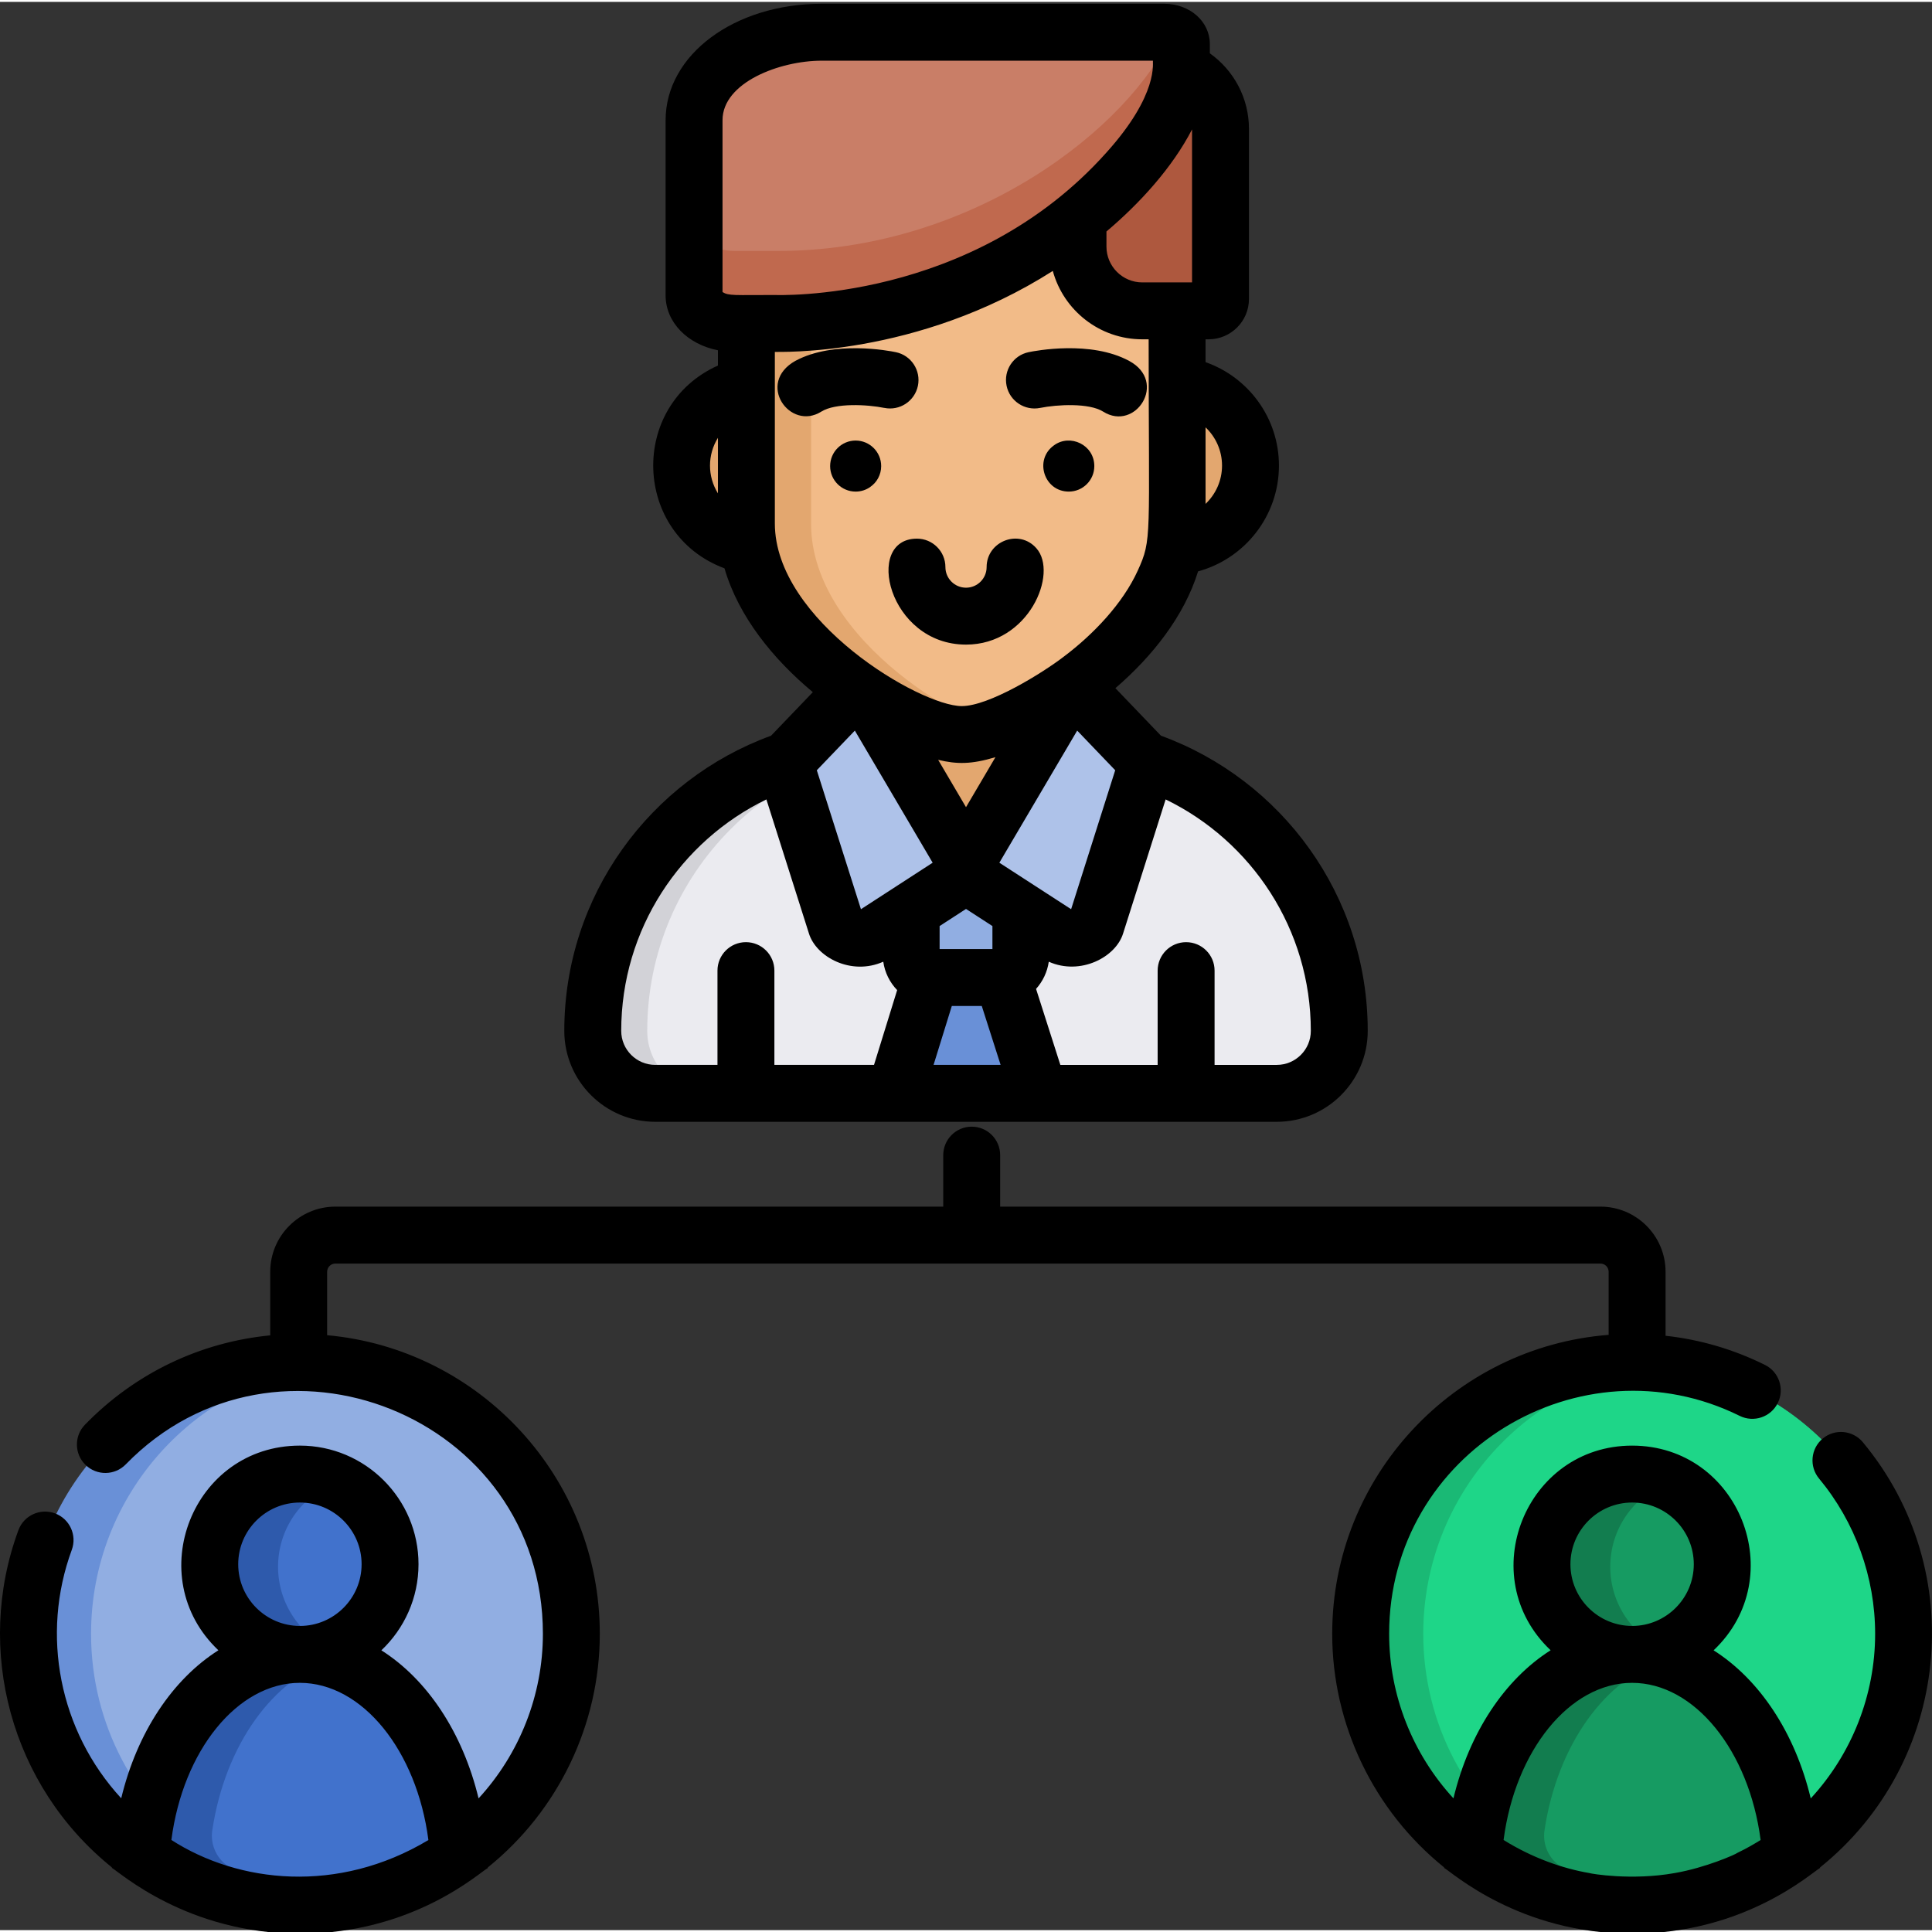 <svg height="511pt" viewBox="0 0 512 511" width="511pt" xmlns="http://www.w3.org/2000/svg"><rect x="0" y="0" width="512" height="511" fill="#333333" stroke="none"/><path d="m151.414 432.48c0 24.055-11.793 45.34-29.945 58.395-9.703 6.988-21.195 11.625-33.695 13.051-2.727.324-5.5.484-8.305.484-15.668 0-30.18-5.02-42.004-13.555-18.121-13.043-29.926-34.32-29.926-58.375 0-39.73 32.207-71.926 71.93-71.926 2.805 0 5.57.16 8.293.473 35.832 4.109 63.652 34.527 63.652 71.453zm0 0" fill="#6990d7"/><path d="m151.414 432.48c0 24.055-11.793 45.34-29.945 58.395-9.703 6.988-21.195 11.625-33.695 13.051-12.488-1.426-24.004-6.062-33.715-13.07-18.121-13.043-29.926-34.32-29.926-58.375 0-36.926 27.812-67.344 63.629-71.453 35.832 4.109 63.652 34.527 63.652 71.453zm0 0" fill="#91aee2"/><path d="m121.469 490.875c-9.512 6.855-20.754 11.441-32.973 12.973-2.953.371-5.973.562-9.027.562-15.668 0-30.18-5.02-42.004-13.555 1.941-27.773 17.84-49.887 37.801-52.633-11.184-1.992-19.68-11.766-19.68-23.52 0-13.195 10.699-23.895 23.891-23.895 3.207 0 6.254.637 9.051 1.781 8.707 3.559 14.844 12.129 14.844 22.113 0 9.996-6.137 18.551-14.844 22.113-1.539.633-3.156 1.105-4.836 1.406 1.641.223 3.246.582 4.828 1.066 17.656 5.348 31.18 26.082 32.949 51.586zm0 0" fill="#2e5aac"/><path d="m73.688 414.703c0-9.984 6.133-18.555 14.84-22.113 8.707 3.559 14.844 12.129 14.844 22.113 0 9.996-6.137 18.551-14.844 22.113-8.707-3.562-14.84-12.129-14.84-22.113zm0 0" fill="#4172cc"/><path d="m121.469 490.875c-9.512 6.855-20.754 11.441-32.973 12.973-9.984-1.27-19.336-4.578-27.609-9.504-3.391-2.012-5.211-5.914-4.629-9.805 3.391-22.543 16.102-40.344 32.262-45.25 17.656 5.348 31.18 26.082 32.949 51.586zm0 0" fill="#4172cc"/><path d="m353.949 272.684c0 9.148-7.41 16.559-16.559 16.559h-164.703c-9.148 0-16.559-7.406-16.559-16.559 0-41.695 33.777-75.668 75.664-75.668h46.496c41.875 0 75.66 33.973 75.66 75.668zm0 0" fill="#d2d2d7"/><path d="m353.949 272.684c0 9.148-7.41 16.559-16.559 16.559h-149.305c-9.148 0-16.559-7.406-16.559-16.559 0-41.695 33.781-75.668 75.664-75.668h31.098c41.875 0 75.66 33.973 75.66 75.668zm0 0" fill="#ebebf0"/><path d="m273.449 196.934-18.41 31.246-18.41-31.246v-44.684h36.82zm0 0" fill="#e3a76f"/><path d="m264.461 257.762h-18.504l-9.75 31.48h38.328zm0 0" fill="#6990d7"/><path d="m263.422 258.547h-16.766c-3.391 0-6.16-2.773-6.16-6.16v-14.836c0-3.391 2.77-6.16 6.16-6.16h16.766c3.391 0 6.16 2.77 6.16 6.16v14.836c0 3.387-2.77 6.16-6.16 6.16zm0 0" fill="#91aee2"/><g fill="#e3a76f"><path d="m223.664 123.086c0 11.883-9.633 21.512-21.516 21.512-11.883 0-21.516-9.629-21.516-21.512 0-11.883 9.633-21.516 21.516-21.516 11.883 0 21.516 9.633 21.516 21.516zm0 0"/><path d="m331.395 123.086c0 11.883-9.633 21.516-21.516 21.516-11.883 0-21.516-9.633-21.516-21.516 0-11.883 9.633-21.512 21.516-21.512 11.883 0 21.516 9.629 21.516 21.512zm0 0"/><path d="m311.953 38.367v100.047c0 26.016-30.449 47.883-48.504 54.145-3.387 1.168-6.332 1.793-8.566 1.793-7.07 0-21.336-6.262-33.832-16.387-12.504-10.121-23.234-24.109-23.234-39.551v-100.047c0-10.199 8.27-18.465 18.465-18.465h77.203c10.203 0 18.469 8.266 18.469 18.465zm0 0"/></g><path d="m311.953 38.367v100.047c0 22.512-22.797 41.918-40.637 50.793-4.941 2.457-10.746 2.477-15.688.02-5.609-2.789-11.715-6.621-17.445-11.262-12.5-10.121-23.23-24.109-23.23-39.551v-100.047c0-10.199 8.27-18.465 18.461-18.465h60.074c10.195 0 18.465 8.27 18.465 18.465zm0 0" fill="#f2bb88"/><path d="m320.293 82.086h-17.566c-9.41 0-17.039-7.629-17.039-17.035v-31.176c0-9.406 7.629-17.035 17.039-17.035h3.691c9.406 0 17.035 7.629 17.035 17.035v45.051c0 1.742-1.414 3.16-3.16 3.16zm0 0" fill="#ae583e"/><path d="m313.082 11.387v5.734c0 23.199-46.41 68.695-107.762 68.301h-10.586c-5.953 0-10.785-3.336-10.785-7.441v-46.426c0-12.871 15.16-23.305 33.848-23.305h90.746c.68 0 1.328.105 1.906.293 1.555.5 2.633 1.582 2.633 2.844zm0 0" fill="#c0694e"/><path d="m310.449 8.543c-10.621 24.176-52.344 57.801-105.129 57.461h-10.586c-5.953 0-10.785-3.332-10.785-7.441v-27.008c0-12.867 15.16-23.301 33.848-23.301h90.746c.68 0 1.328.102 1.906.289zm0 0" fill="#c97e67"/><path d="m222.926 184.977-14.125 14.734c-1.133 1.184-1.531 2.895-1.035 4.457l12.82 40.387c1.938 3.543 6.914 4.672 10.461 2.375l25.324-16.402-26.348-44.723c-1.508-2.559-5.043-2.969-7.098-.828zm0 0" fill="#aec2e9"/><path d="m287.152 184.977 14.125 14.734c1.133 1.184 1.531 2.895 1.035 4.457l-12.82 40.387c-1.938 3.543-6.914 4.672-10.461 2.375l-25.324-16.402 26.348-44.723c1.508-2.559 5.043-2.969 7.098-.828zm0 0" fill="#aec2e9"/><path d="m504.465 432.484c0 24.051-11.793 45.34-29.945 58.395-9.703 6.988-21.195 11.621-33.695 13.051-2.727.32-5.5.48-8.305.48-15.668 0-30.18-5.016-42.004-13.555-18.121-13.039-29.926-34.32-29.926-58.371 0-39.73 32.207-71.93 71.93-71.93 2.805 0 5.57.16 8.293.473 35.828 4.113 63.652 34.531 63.652 71.457zm0 0" fill="#1ab975"/><path d="m504.465 432.484c0 24.051-11.793 45.34-29.945 58.395-9.703 6.988-21.195 11.621-33.695 13.051-12.488-1.43-24.004-6.062-33.719-13.074-18.117-13.039-29.926-34.32-29.926-58.371 0-36.926 27.816-67.344 63.633-71.457 35.828 4.113 63.652 34.531 63.652 71.457zm0 0" fill="#1ed688"/><path d="m474.52 490.879c-9.512 6.855-20.754 11.441-32.973 12.969-2.957.375-5.973.562-9.027.562-15.668 0-30.18-5.016-42.004-13.555 1.941-27.773 17.84-49.883 37.801-52.629-11.184-1.992-19.68-11.766-19.68-23.52 0-13.195 10.699-23.895 23.891-23.895 3.207 0 6.254.633 9.051 1.781 8.707 3.559 14.844 12.125 14.844 22.113 0 9.992-6.137 18.551-14.844 22.109-1.539.637-3.156 1.109-4.836 1.41 1.637.219 3.246.582 4.824 1.066 17.66 5.348 31.184 26.082 32.953 51.586zm0 0" fill="#127d4f"/><path d="m426.734 414.707c0-9.988 6.137-18.555 14.844-22.113 8.707 3.559 14.844 12.125 14.844 22.113 0 9.992-6.137 18.551-14.844 22.109-8.707-3.559-14.844-12.125-14.844-22.109zm0 0" fill="#169b62"/><path d="m474.52 490.879c-9.512 6.855-20.754 11.441-32.973 12.969-9.984-1.266-19.336-4.574-27.613-9.5-3.387-2.012-5.207-5.914-4.625-9.805 3.391-22.547 16.102-40.344 32.258-45.25 17.66 5.348 31.184 26.082 32.953 51.586zm0 0" fill="#169b62"/><path d="m493.672 381.699c-2.668-3.195-7.422-3.641-10.621-.977-3.207 2.668-3.641 7.422-.973 10.621 9.57 11.523 14.852 26.125 14.852 41.137 0 16.27-6.215 31.848-17.066 43.621-4.191-17.465-13.594-31.543-25.742-39.246 20.543-19.449 6.773-54.25-21.59-54.25-28.254 0-42.199 34.758-21.598 54.23-12.148 7.711-21.559 21.781-25.754 39.246-10.828-11.773-17.043-27.34-17.043-43.602 0-48.199 50.883-78.547 92.895-57.758 3.738 1.848 8.266.32 10.105-3.422 1.848-3.73.312-8.254-3.422-10.094-8.336-4.125-17.152-6.707-26.324-7.715v-16.961c0-9.516-7.742-17.258-17.254-17.258h-159.082v-13.648c0-4.164-3.375-7.543-7.543-7.543-4.164 0-7.543 3.379-7.543 7.543v13.648h-161.09c-9.523 0-17.266 7.742-17.266 17.258v16.852c-18.633 1.82-35.836 10.055-49.09 23.672-2.906 2.977-2.848 7.754.141 10.66 2.984 2.906 7.762 2.844 10.668-.141 39.906-40.98 110.543-13 110.543 44.906 0 16.262-6.207 31.836-17.047 43.613-4.211-17.457-13.613-31.535-25.762-39.238 6.062-5.73 9.844-13.848 9.844-22.816 0-17.336-14.098-31.434-31.434-31.434-28.449 0-42.102 34.828-21.598 54.238-12.148 7.703-21.551 21.773-25.754 39.227-16.465-17.887-21.367-43.359-13.102-65.832 1.438-3.91-.562-8.246-4.465-9.684-3.91-1.438-8.246.562-9.684 4.473-11.68 31.668-1.965 67.828 24.785 89.355l-.008.133c1.941 1.023 19.898 17.434 49.816 17.434 30.09 0 47.664-16.277 49.824-17.414l-.008-.141c18.652-15.016 29.672-37.84 29.672-61.914 0-41.387-31.805-75.477-72.258-79.137v-16.812c0-1.199.984-2.172 2.18-2.172h335.258c1.195 0 2.172.973 2.172 2.172v16.723c-40.926 3.176-73.258 37.496-73.258 79.227 0 24.055 11.023 46.898 29.664 61.902l-.008.133c1.961 1.035 19.879 17.434 49.816 17.434 30.039 0 47.734-16.32 49.812-17.414l-.008-.133c34.488-27.742 39.762-78.531 11.344-112.703zm-414.195 15.988c9.02 0 16.352 7.332 16.352 16.352 0 9.008-7.332 16.352-16.352 16.352h-.008c-9.02-.012-16.34-7.344-16.34-16.352 0-9.02 7.328-16.352 16.348-16.352zm34.051 89.445c-23.969 14.367-50.309 11.426-68.109-.02 3.066-23.68 17.5-41.641 34.051-41.641h.008c16.555.012 30.984 17.98 34.051 41.652zm319.004-89.445c9.012 0 16.34 7.332 16.34 16.352 0 9.008-7.328 16.352-16.34 16.352h-.008c-9.02-.012-16.344-7.344-16.344-16.352 0-9.02 7.332-16.352 16.352-16.352zm27.906 92.836c-.352.348-8.371 3.938-16.625 5.359-.02.008-.039.008-.059.008-11.348 2.023-22.199.156-22.535-.008-7.082-1.199-15.172-4.035-22.754-8.77 3.074-23.68 17.496-41.641 34.059-41.641h.008c16.551.012 30.973 17.98 34.051 41.652-1.621.988-3.363 2.055-6.145 3.398zm0 0"/><path d="m173.648 296.789h23.941c.027 0 .059.004.086.004 2.824 0 133.977-.004 140.684-.004 13.293 0 24.105-10.809 24.105-24.094 0-35.918-22.867-66.586-54.793-78.223l-12.078-12.598c9.793-8.43 18.23-19.066 21.91-30.953 12.34-3.348 21.43-14.652 21.43-28.035 0-12.648-8.125-23.438-19.449-27.41v-6.055h.805c5.906 0 10.699-4.797 10.699-10.699v-45.051c0-8.266-4.09-15.586-10.367-20.039v-2.453c0-5.992-5.309-10.68-12.086-10.68h-90.75c-23.211 0-41.391 13.555-41.391 30.852v46.426c0 7.148 5.812 12.973 13.867 14.551v4.043c-23.695 10.637-22.574 44.691 1.738 53.746 3.691 12.723 12.871 24.043 23.41 32.812l-11.07 11.543c-31.926 11.637-54.793 42.305-54.793 78.223 0 13.285 10.809 24.094 24.102 24.094zm145.836-184.039c2.688 2.547 4.367 6.156 4.367 10.137 0 3.992-1.68 7.594-4.367 10.148zm-129.223 17.496c-2.801-4.52-2.805-10.195 0-14.719zm56.902 97.883c-.137.09-18.891 12.246-19.004 12.32.035.102-11.52-36.273-11.695-36.824l10.078-10.508c39.039 66.273 3.52 5.973 20.621 35.012zm.242 53.578 4.836-15.617h7.938l4.996 15.617zm8.711-68.488c-.008.008-.008.012-.023.039 0-.004.004-.008.004-.008-.004.008-.008.012-.012.023-.004.008-.012.02-.016.027-.012.016-.02.035-.031.051-.004 0-.004.004-.008.008-.004.008-.004.012-.008.016-.004.012-.012.023-.016.027 0-.004.004-.008.008-.012-.004.008-.008.012-.012.02-.062-.113-.656-1.117-7.379-12.543 5.004 1.191 8.797 1.207 15.184-.711-5.672 9.629-7.297 12.391-7.691 13.062zm6.887 31.695c0 .191 0 6.25 0 6.094h-13.996c0-.141 0-6.289 0-6.094l6.996-4.535zm22.465-51.797 10.074 10.508c-.043.141-11.633 36.664-11.684 36.824-.102-.066-19.117-12.383-19.016-12.32 7.859-13.344-9.168 15.559 20.625-35.012zm12.176 53.727 11.262-35.488c22.758 11.043 38.473 34.391 38.473 61.34 0 4.969-4.039 9.012-9.02 9.012h-16.484v-24.984c0-4.164-3.375-7.539-7.543-7.539-4.164 0-7.543 3.375-7.543 7.539v24.984h-25.785l-6.438-20.141c1.77-1.973 2.977-4.457 3.371-7.203 8.344 3.719 17.773-1.164 19.707-7.52zm18.262-213.051v40.547c-3.473 0-9.891 0-13.184 0-5.238 0-9.5-4.254-9.5-9.492v-4.004c8.793-7.426 17.445-16.895 22.684-27.051zm-124.43 43.109v-45.551c0-9.984 15.137-15.77 26.309-15.77h87.754c-.156.41 1.688 8.781-12.316 24.336-35.797 40.062-87.77 37.734-87.867 37.758-10.711 0-12.215.254-13.879-.773zm13.867 61.32c0-15.414 0-35.656 0-45.461.586-.086 37.512 1.574 73.66-21.461 2.844 10.438 12.398 18.121 23.719 18.121h1.68c0 53.121.945 52.875-2.887 61.301-3.984 8.773-11.832 16.938-19.496 22.715-.02 0-.039.008-.062.02v.031c-5.766 4.43-19.891 13.133-27.078 13.133-11.016 0-49.535-22.676-49.535-48.398zm-2.242 73.133 11.262 35.488c1.914 6.293 11.227 11.301 19.711 7.52.41 2.898 1.738 5.504 3.68 7.523l-6.133 19.82h-26.402v-24.984c0-4.164-3.375-7.539-7.543-7.539-4.164 0-7.539 3.375-7.539 7.539v24.984h-16.488c-4.977 0-9.02-4.043-9.02-9.012 0-26.949 15.719-50.297 38.473-61.34zm0 0"/><path d="m226.754 116.25c-3.73 0-6.758 3.027-6.758 6.77 0 3.73 3.027 6.758 6.758 6.758 1.445 0 2.785-.453 3.879-1.23v-.008c1.75-1.207 2.887-3.227 2.887-5.52 0-3.762-3.062-6.77-6.766-6.77zm0 0"/><path d="m234.344 107.602v-.008c4.062.844 8.055-1.77 8.91-5.844.844-4.07-1.77-8.074-5.844-8.918-1.707-.363-16.43-3.199-26.625 2.301h-.012c-10.5 5.926-1.422 18.672 6.867 13.457 3.77-2.371 12.27-1.891 16.703-.988zm0 0"/><path d="m256.004 170.328c16.672 0 24.512-18.922 18.652-25.531-4.609-5.25-13.191-1.852-13.191 4.988 0 3.008-2.441 5.461-5.461 5.461-3.016 0-5.461-2.453-5.461-5.461 0-4.188-3.41-7.539-7.539-7.539-14.156 0-7.59 28.082 13 28.082zm0 0"/><path d="m279.305 117.527c-5.309 3.777-2.641 12.25 3.941 12.25 3.73 0 6.758-3.027 6.758-6.758 0-5.645-6.418-8.645-10.699-5.492zm0 0"/><path d="m275.652 107.602c4.465-.906 12.969-1.375 16.703.988 8.57 5.391 17.191-7.891 6.879-13.445-10.195-5.52-24.938-2.676-26.648-2.312-4.062.844-6.676 4.824-5.832 8.898.836 4.07 4.828 6.695 8.898 5.871zm0 0"/></svg>